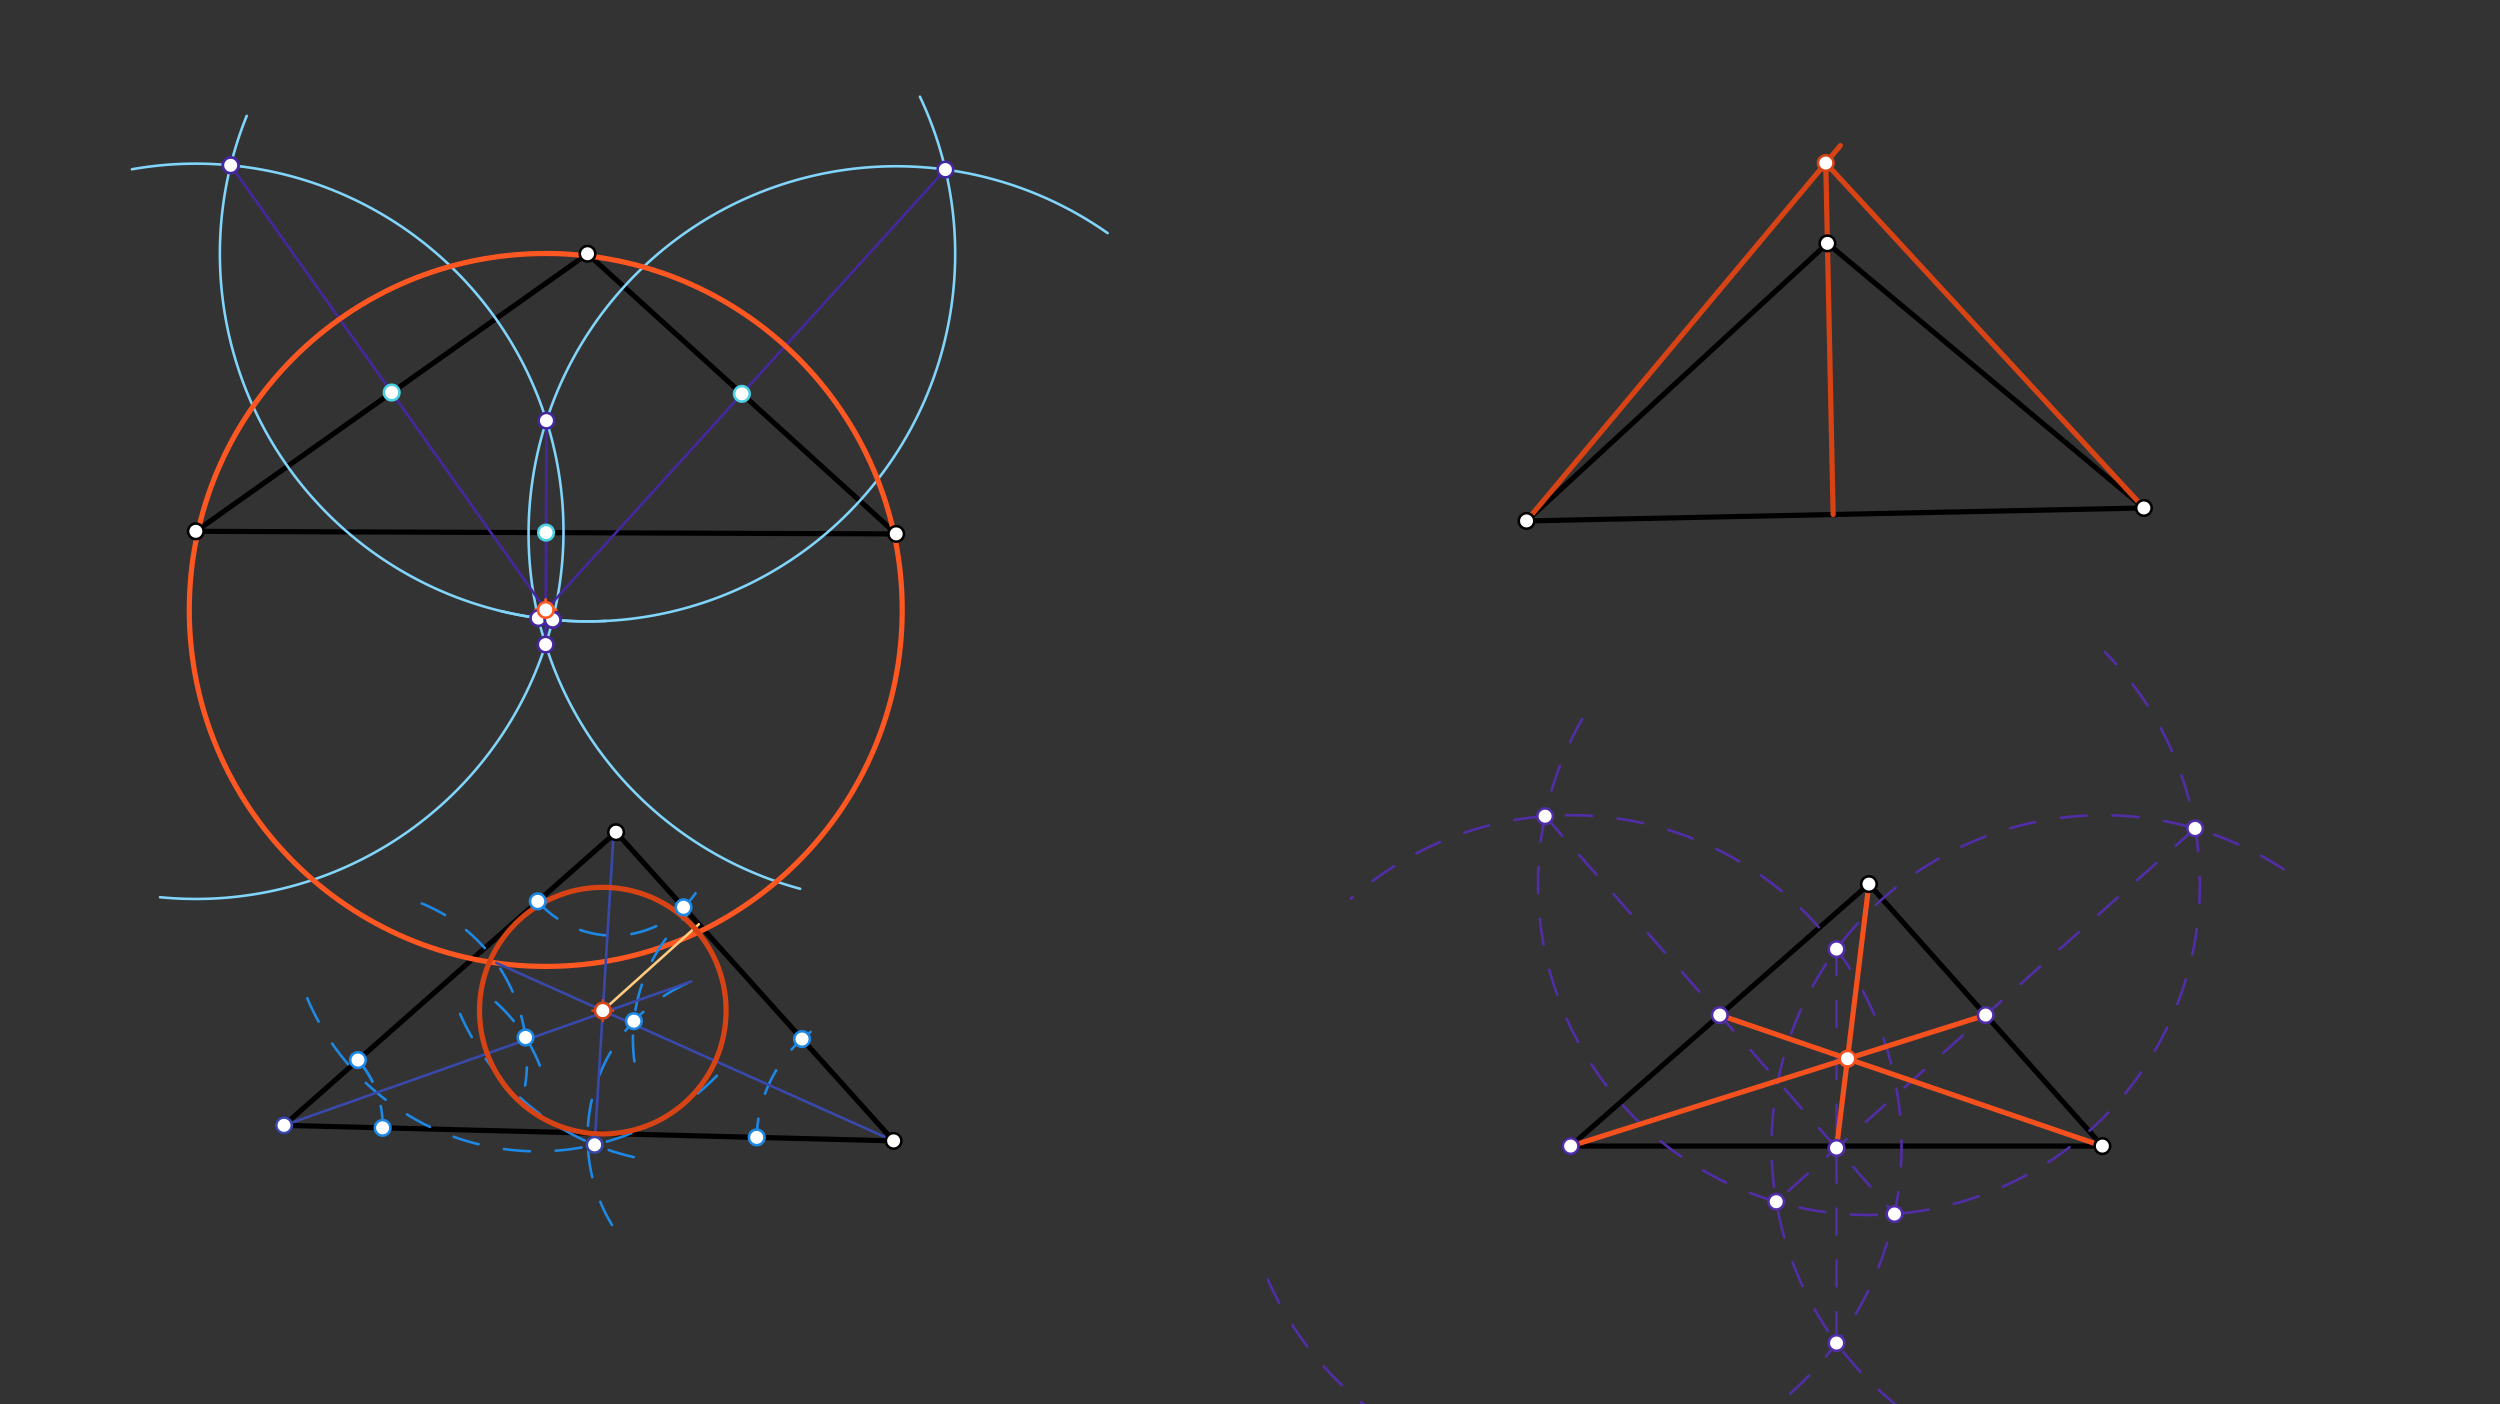 <svg xmlns="http://www.w3.org/2000/svg" class="svg--816" height="100%" preserveAspectRatio="xMidYMid meet" viewBox="0 0 963.78 541.417" width="100%"><rect x="0" y="0" width="963.78" height="541.417" fill="#333333" stroke="none"/><defs><marker id="marker-arrow" markerHeight="16" markerUnits="userSpaceOnUse" markerWidth="24" orient="auto-start-reverse" refX="24" refY="4" viewBox="0 0 24 8"><path d="M 0 0 L 24 4 L 0 8 z" stroke="inherit"></path></marker></defs><g class="aux-layer--949"></g><g class="main-layer--75a"><g class="element--733"><line stroke="#000000" stroke-dasharray="none" stroke-linecap="round" stroke-width="2" x1="75.5" x2="226.5" y1="204.828" y2="97.828"></line></g><g class="element--733"><line stroke="#000000" stroke-dasharray="none" stroke-linecap="round" stroke-width="2" x1="345.5" x2="226.5" y1="205.828" y2="97.828"></line></g><g class="element--733"><line stroke="#000000" stroke-dasharray="none" stroke-linecap="round" stroke-width="2" x1="75.5" x2="345.5" y1="204.828" y2="205.828"></line></g><g class="element--733"><line stroke="#000000" stroke-dasharray="none" stroke-linecap="round" stroke-width="2" x1="588.5" x2="826.5" y1="200.828" y2="195.828"></line></g><g class="element--733"><line stroke="#000000" stroke-dasharray="none" stroke-linecap="round" stroke-width="2" x1="704.5" x2="826.5" y1="93.828" y2="195.828"></line></g><g class="element--733"><line stroke="#000000" stroke-dasharray="none" stroke-linecap="round" stroke-width="2" x1="704.5" x2="588.5" y1="93.828" y2="200.828"></line></g><g class="element--733"><line stroke="#000000" stroke-dasharray="none" stroke-linecap="round" stroke-width="2" x1="237.5" x2="344.5" y1="320.828" y2="439.828"></line></g><g class="element--733"><line stroke="#000000" stroke-dasharray="none" stroke-linecap="round" stroke-width="2" x1="344.5" x2="109.5" y1="439.828" y2="433.828"></line></g><g class="element--733"><line stroke="#000000" stroke-dasharray="none" stroke-linecap="round" stroke-width="2" x1="237.5" x2="109.5" y1="320.828" y2="433.828"></line></g><g class="element--733"><line stroke="#000000" stroke-dasharray="none" stroke-linecap="round" stroke-width="2" x1="605.5" x2="810.5" y1="441.828" y2="441.828"></line></g><g class="element--733"><line stroke="#000000" stroke-dasharray="none" stroke-linecap="round" stroke-width="2" x1="720.5" x2="810.5" y1="340.828" y2="441.828"></line></g><g class="element--733"><line stroke="#000000" stroke-dasharray="none" stroke-linecap="round" stroke-width="2" x1="720.5" x2="605.5" y1="340.828" y2="441.828"></line></g><g class="element--733"><path d="M 50.869 65.253 A 141.732 141.732 0 1 1 61.701 345.887" fill="none" stroke="#81D4FA" stroke-dasharray="none" stroke-linecap="round" stroke-width="1"></path></g><g class="element--733"><path d="M 95.106 44.691 A 141.732 141.732 0 0 0 233.629 239.381" fill="none" stroke="#81D4FA" stroke-dasharray="none" stroke-linecap="round" stroke-width="1"></path></g><g class="element--733"><path d="M 426.988 89.864 A 141.732 141.732 0 1 0 308.449 342.632" fill="none" stroke="#81D4FA" stroke-dasharray="none" stroke-linecap="round" stroke-width="1"></path></g><g class="element--733"><path d="M 354.65 37.285 A 141.732 141.732 0 0 1 193.345 235.628" fill="none" stroke="#81D4FA" stroke-dasharray="none" stroke-linecap="round" stroke-width="1"></path></g><g class="element--733"><line stroke="#4527A0" stroke-dasharray="none" stroke-linecap="round" stroke-width="1" x1="213.07" x2="88.93" y1="238.923" y2="63.734"></line></g><g class="element--733"><line stroke="#4527A0" stroke-dasharray="none" stroke-linecap="round" stroke-width="1" x1="207.534" x2="364.466" y1="238.286" y2="65.371"></line></g><g class="element--733"><line stroke="#4527A0" stroke-dasharray="none" stroke-linecap="round" stroke-width="1" x1="210.66" x2="210.34" y1="162.168" y2="248.488"></line></g><g class="element--733"><g class="center--a87"><line x1="206.39" y1="235.14" x2="214.39" y2="235.14" stroke="#FF5722" stroke-width="1" stroke-linecap="round"></line><line x1="210.39" y1="231.14" x2="210.39" y2="239.14" stroke="#FF5722" stroke-width="1" stroke-linecap="round"></line><circle class="hit--87b" cx="210.39" cy="235.14" r="4" stroke="none" fill="transparent"></circle></g><circle cx="210.39" cy="235.14" fill="none" r="137.421" stroke="#FF5722" stroke-dasharray="none" stroke-width="1"></circle></g><g class="element--733"><g class="center--a87"><line x1="206.39" y1="235.14" x2="214.39" y2="235.14" stroke="#FF5722" stroke-width="1" stroke-linecap="round"></line><line x1="210.39" y1="231.14" x2="210.39" y2="239.14" stroke="#FF5722" stroke-width="1" stroke-linecap="round"></line><circle class="hit--87b" cx="210.39" cy="235.14" r="4" stroke="none" fill="transparent"></circle></g><circle cx="210.39" cy="235.14" fill="none" r="137.421" stroke="#FF5722" stroke-dasharray="none" stroke-width="2"></circle></g><g class="element--733"><path d="M 143.5 416.828 A 38.013 38.013 0 0 0 135.904 406.481" fill="none" stroke="#1E88E5" stroke-dasharray="none" stroke-linecap="round" stroke-width="1"></path></g><g class="element--733"><path d="M 137.997 408.67 A 38.013 38.013 0 0 1 147.342 437.432" fill="none" stroke="#1E88E5" stroke-dasharray="10" stroke-linecap="round" stroke-width="1"></path></g><g class="element--733"><path d="M 312.5 397.828 A 52.802 52.802 0 0 0 291.716 438.48" fill="none" stroke="#1E88E5" stroke-dasharray="10" stroke-linecap="round" stroke-width="1"></path></g><g class="element--733"><path d="M 207.31 347.48 A 38.86 38.86 0 0 0 269.154 342.895" fill="none" stroke="#1E88E5" stroke-dasharray="10" stroke-linecap="round" stroke-width="1"></path></g><g class="element--733"><path d="M 162.604 348.295 A 65.197 65.197 0 0 1 202.449 418.498" fill="none" stroke="#1E88E5" stroke-dasharray="10" stroke-linecap="round" stroke-width="1"></path></g><g class="element--733"><path d="M 191.133 386.354 A 65.197 65.197 0 0 1 208.556 411.931" fill="none" stroke="#1E88E5" stroke-dasharray="10" stroke-linecap="round" stroke-width="1"></path></g><g class="element--733"><path d="M 235.929 472.222 A 65.197 65.197 0 0 1 266.468 378.371" fill="none" stroke="#1E88E5" stroke-dasharray="10" stroke-linecap="round" stroke-width="1"></path></g><g class="element--733"><path d="M 244.576 409.22 A 65.197 65.197 0 0 1 265.604 352.084" fill="none" stroke="#1E88E5" stroke-dasharray="10" stroke-linecap="round" stroke-width="1"></path></g><g class="element--733"><path d="M 118.464 384.831 A 96.378 96.378 0 0 0 282.266 408.064" fill="none" stroke="#1E88E5" stroke-dasharray="10" stroke-linecap="round" stroke-width="1"></path></g><g class="element--733"><path d="M 177.38 390.881 A 96.378 96.378 0 0 0 248.558 446.942" fill="none" stroke="#1E88E5" stroke-dasharray="10" stroke-linecap="round" stroke-width="1"></path></g><g class="element--733"><line stroke="#3949AB" stroke-dasharray="none" stroke-linecap="round" stroke-width="1" x1="109.5" x2="266.468" y1="433.828" y2="378.371"></line></g><g class="element--733"><line stroke="#3949AB" stroke-dasharray="none" stroke-linecap="round" stroke-width="1" x1="344.5" x2="191.378" y1="439.828" y2="371.239"></line></g><g class="element--733"><line stroke="#3949AB" stroke-dasharray="none" stroke-linecap="round" stroke-width="1" x1="236.5" x2="229.227" y1="322.31" y2="441.333"></line></g><g class="element--733"><line stroke="#FFCC80" stroke-dasharray="none" stroke-linecap="round" stroke-width="1" x1="232.388" x2="269.411" y1="389.609" y2="356.318"></line></g><g class="element--733"><g class="center--a87"><line x1="228.388" y1="389.609" x2="236.388" y2="389.609" stroke="#D84315" stroke-width="1" stroke-linecap="round"></line><line x1="232.388" y1="385.609" x2="232.388" y2="393.609" stroke="#D84315" stroke-width="1" stroke-linecap="round"></line><circle class="hit--87b" cx="232.388" cy="389.609" r="4" stroke="none" fill="transparent"></circle></g><circle cx="232.388" cy="389.609" fill="none" r="47.529" stroke="#D84315" stroke-dasharray="none" stroke-width="2"></circle></g><g class="element--733"><line stroke="#D84315" stroke-dasharray="none" stroke-linecap="round" stroke-width="2" x1="588.5" x2="709.474" y1="200.828" y2="56.134"></line></g><g class="element--733"><line stroke="#D84315" stroke-dasharray="none" stroke-linecap="round" stroke-width="2" x1="826.5" x2="703.082" y1="195.828" y2="62.03"></line></g><g class="element--733"><line stroke="#D84315" stroke-dasharray="none" stroke-linecap="round" stroke-width="2" x1="703.849" x2="706.696" y1="62.861" y2="198.345"></line></g><g class="element--733"><path d="M 488.759 493.237 A 127.559 127.559 0 1 0 520.81 346.44" fill="none" stroke="#512DA8" stroke-dasharray="10" stroke-linecap="round" stroke-width="1"></path></g><g class="element--733"><path d="M 609.909 277.26 A 127.559 127.559 0 1 0 811.44 251.379" fill="none" stroke="#512DA8" stroke-dasharray="10" stroke-linecap="round" stroke-width="1"></path></g><g class="element--733"><path d="M -7760.624 -9176.877 A 12883.465 12883.465 0 0 1 13693.965 441.828" fill="none" stroke="#512DA8" stroke-dasharray="none" stroke-linecap="round" stroke-width="1"></path></g><g class="element--733"><path d="M 880.333 335.083 A 127.559 127.559 0 1 0 749.27 553.731" fill="none" stroke="#512DA8" stroke-dasharray="10" stroke-linecap="round" stroke-width="1"></path></g><g class="element--733"><line stroke="#512DA8" stroke-dasharray="10" stroke-linecap="round" stroke-width="1" x1="595.656" x2="730.344" y1="314.649" y2="468.007"></line></g><g class="element--733"><line stroke="#512DA8" stroke-dasharray="10" stroke-linecap="round" stroke-width="1" x1="846.243" x2="684.757" y1="319.379" y2="463.277"></line></g><g class="element--733"><line stroke="#512DA8" stroke-dasharray="10" stroke-linecap="round" stroke-width="1" x1="708" x2="708" y1="365.9" y2="517.756"></line></g><g class="element--733"><line stroke="#F4511E" stroke-dasharray="none" stroke-linecap="round" stroke-width="2" x1="810.5" x2="663" y1="441.828" y2="391.328"></line></g><g class="element--733"><line stroke="#F4511E" stroke-dasharray="none" stroke-linecap="round" stroke-width="2" x1="720.5" x2="708" y1="340.828" y2="442.566"></line></g><g class="element--733"><line stroke="#F4511E" stroke-dasharray="none" stroke-linecap="round" stroke-width="2" x1="765.5" x2="605.5" y1="391.328" y2="441.828"></line></g><g class="element--733"><circle cx="75.5" cy="204.828" r="3" stroke="#000000" stroke-width="1" fill="#ffffff"></circle>}</g><g class="element--733"><circle cx="226.5" cy="97.828" r="3" stroke="#000000" stroke-width="1" fill="#ffffff"></circle>}</g><g class="element--733"><circle cx="345.5" cy="205.828" r="3" stroke="#000000" stroke-width="1" fill="#ffffff"></circle>}</g><g class="element--733"><circle cx="588.5" cy="200.828" r="3" stroke="#000000" stroke-width="1" fill="#ffffff"></circle>}</g><g class="element--733"><circle cx="704.5" cy="93.828" r="3" stroke="#000000" stroke-width="1" fill="#ffffff"></circle>}</g><g class="element--733"><circle cx="826.5" cy="195.828" r="3" stroke="#000000" stroke-width="1" fill="#ffffff"></circle>}</g><g class="element--733"><circle cx="720.5" cy="340.828" r="3" stroke="#000000" stroke-width="1" fill="#ffffff"></circle>}</g><g class="element--733"><circle cx="605.5" cy="441.828" r="3" stroke="#000000" stroke-width="1" fill="#ffffff"></circle>}</g><g class="element--733"><circle cx="810.5" cy="441.828" r="3" stroke="#000000" stroke-width="1" fill="#ffffff"></circle>}</g><g class="element--733"><circle cx="237.5" cy="320.828" r="3" stroke="#000000" stroke-width="1" fill="#ffffff"></circle>}</g><g class="element--733"><circle cx="109.5" cy="433.828" r="3" stroke="#000000" stroke-width="1" fill="#ffffff"></circle>}</g><g class="element--733"><circle cx="344.5" cy="439.828" r="3" stroke="#000000" stroke-width="1" fill="#ffffff"></circle>}</g><g class="element--733"><circle cx="88.93" cy="63.734" r="3" stroke="#4527A0" stroke-width="1" fill="#ffffff"></circle>}</g><g class="element--733"><circle cx="207.534" cy="238.286" r="3" stroke="#4527A0" stroke-width="1" fill="#ffffff"></circle>}</g><g class="element--733"><circle cx="213.07" cy="238.923" r="3" stroke="#4527A0" stroke-width="1" fill="#ffffff"></circle>}</g><g class="element--733"><circle cx="364.466" cy="65.371" r="3" stroke="#4527A0" stroke-width="1" fill="#ffffff"></circle>}</g><g class="element--733"><circle cx="210.66" cy="162.168" r="3" stroke="#4527A0" stroke-width="1" fill="#ffffff"></circle>}</g><g class="element--733"><circle cx="210.34" cy="248.488" r="3" stroke="#4527A0" stroke-width="1" fill="#ffffff"></circle>}</g><g class="element--733"><circle cx="213.07" cy="238.923" r="3" stroke="#4527A0" stroke-width="1" fill="#ffffff"></circle>}</g><g class="element--733"><circle cx="213.07" cy="238.923" r="3" stroke="#4527A0" stroke-width="1" fill="#ffffff"></circle>}</g><g class="element--733"><circle cx="88.93" cy="63.734" r="3" stroke="#4527A0" stroke-width="1" fill="#ffffff"></circle>}</g><g class="element--733"><circle cx="210.39" cy="235.14" r="3" stroke="#FF5722" stroke-width="1" fill="#ffffff"></circle>}</g><g class="element--733"><circle cx="202.61" cy="399.961" r="3" stroke="#1E88E5" stroke-width="1" fill="#ffffff"></circle>}</g><g class="element--733"><circle cx="291.716" cy="438.48" r="3" stroke="#1E88E5" stroke-width="1" fill="#ffffff"></circle>}</g><g class="element--733"><circle cx="137.997" cy="408.67" r="3" stroke="#1E88E5" stroke-width="1" fill="#ffffff"></circle>}</g><g class="element--733"><circle cx="147.501" cy="434.798" r="3" stroke="#1E88E5" stroke-width="1" fill="#ffffff"></circle>}</g><g class="element--733"><circle cx="207.31" cy="347.48" r="3" stroke="#1E88E5" stroke-width="1" fill="#ffffff"></circle>}</g><g class="element--733"><circle cx="263.515" cy="349.761" r="3" stroke="#1E88E5" stroke-width="1" fill="#ffffff"></circle>}</g><g class="element--733"><circle cx="309.196" cy="400.565" r="3" stroke="#1E88E5" stroke-width="1" fill="#ffffff"></circle>}</g><g class="element--733"><circle cx="244.365" cy="393.663" r="3" stroke="#1E88E5" stroke-width="1" fill="#ffffff"></circle>}</g><g class="element--733"><circle cx="109.5" cy="433.828" r="3" stroke="#3949AB" stroke-width="1" fill="#ffffff"></circle>}</g><g class="element--733"><circle cx="229.227" cy="441.333" r="3" stroke="#3949AB" stroke-width="1" fill="#ffffff"></circle>}</g><g class="element--733"><circle cx="232.388" cy="389.609" r="3" stroke="#3949AB" stroke-width="1" fill="#ffffff"></circle>}</g><g class="element--733"><circle cx="703.849" cy="62.861" r="3" stroke="#D84315" stroke-width="1" fill="#ffffff"></circle>}</g><g class="element--733"><circle cx="232.388" cy="389.609" r="3" stroke="#D84315" stroke-width="1" fill="#ffffff"></circle>}</g><g class="element--733"><circle cx="605.5" cy="441.828" r="3" stroke="#512DA8" stroke-width="1" fill="#ffffff"></circle>}</g><g class="element--733"><circle cx="595.656" cy="314.649" r="3" stroke="#512DA8" stroke-width="1" fill="#ffffff"></circle>}</g><g class="element--733"><circle cx="730.344" cy="468.007" r="3" stroke="#512DA8" stroke-width="1" fill="#ffffff"></circle>}</g><g class="element--733"><circle cx="684.757" cy="463.277" r="3" stroke="#512DA8" stroke-width="1" fill="#ffffff"></circle>}</g><g class="element--733"><circle cx="846.243" cy="319.379" r="3" stroke="#512DA8" stroke-width="1" fill="#ffffff"></circle>}</g><g class="element--733"><circle cx="708" cy="365.9" r="3" stroke="#512DA8" stroke-width="1" fill="#ffffff"></circle>}</g><g class="element--733"><circle cx="708" cy="517.756" r="3" stroke="#512DA8" stroke-width="1" fill="#ffffff"></circle>}</g><g class="element--733"><circle cx="663" cy="391.328" r="3" stroke="#512DA8" stroke-width="1" fill="#ffffff"></circle>}</g><g class="element--733"><circle cx="765.5" cy="391.328" r="3" stroke="#512DA8" stroke-width="1" fill="#ffffff"></circle>}</g><g class="element--733"><circle cx="708" cy="442.566" r="3" stroke="#512DA8" stroke-width="1" fill="#ffffff"></circle>}</g><g class="element--733"><circle cx="712.23" cy="408.142" r="3" stroke="#F4511E" stroke-width="1" fill="#ffffff"></circle>}</g><g class="element--733"><circle cx="151" cy="151.328" r="3" stroke="#4DD0E1" stroke-width="1" fill="#ffffff"></circle>}</g><g class="element--733"><circle cx="286" cy="151.828" r="3" stroke="#4DD0E1" stroke-width="1" fill="#ffffff"></circle>}</g><g class="element--733"><circle cx="210.5" cy="205.328" r="3" stroke="#4DD0E1" stroke-width="1" fill="#ffffff"></circle>}</g></g><g class="snaps-layer--ac6"></g><g class="temp-layer--52d"></g></svg>